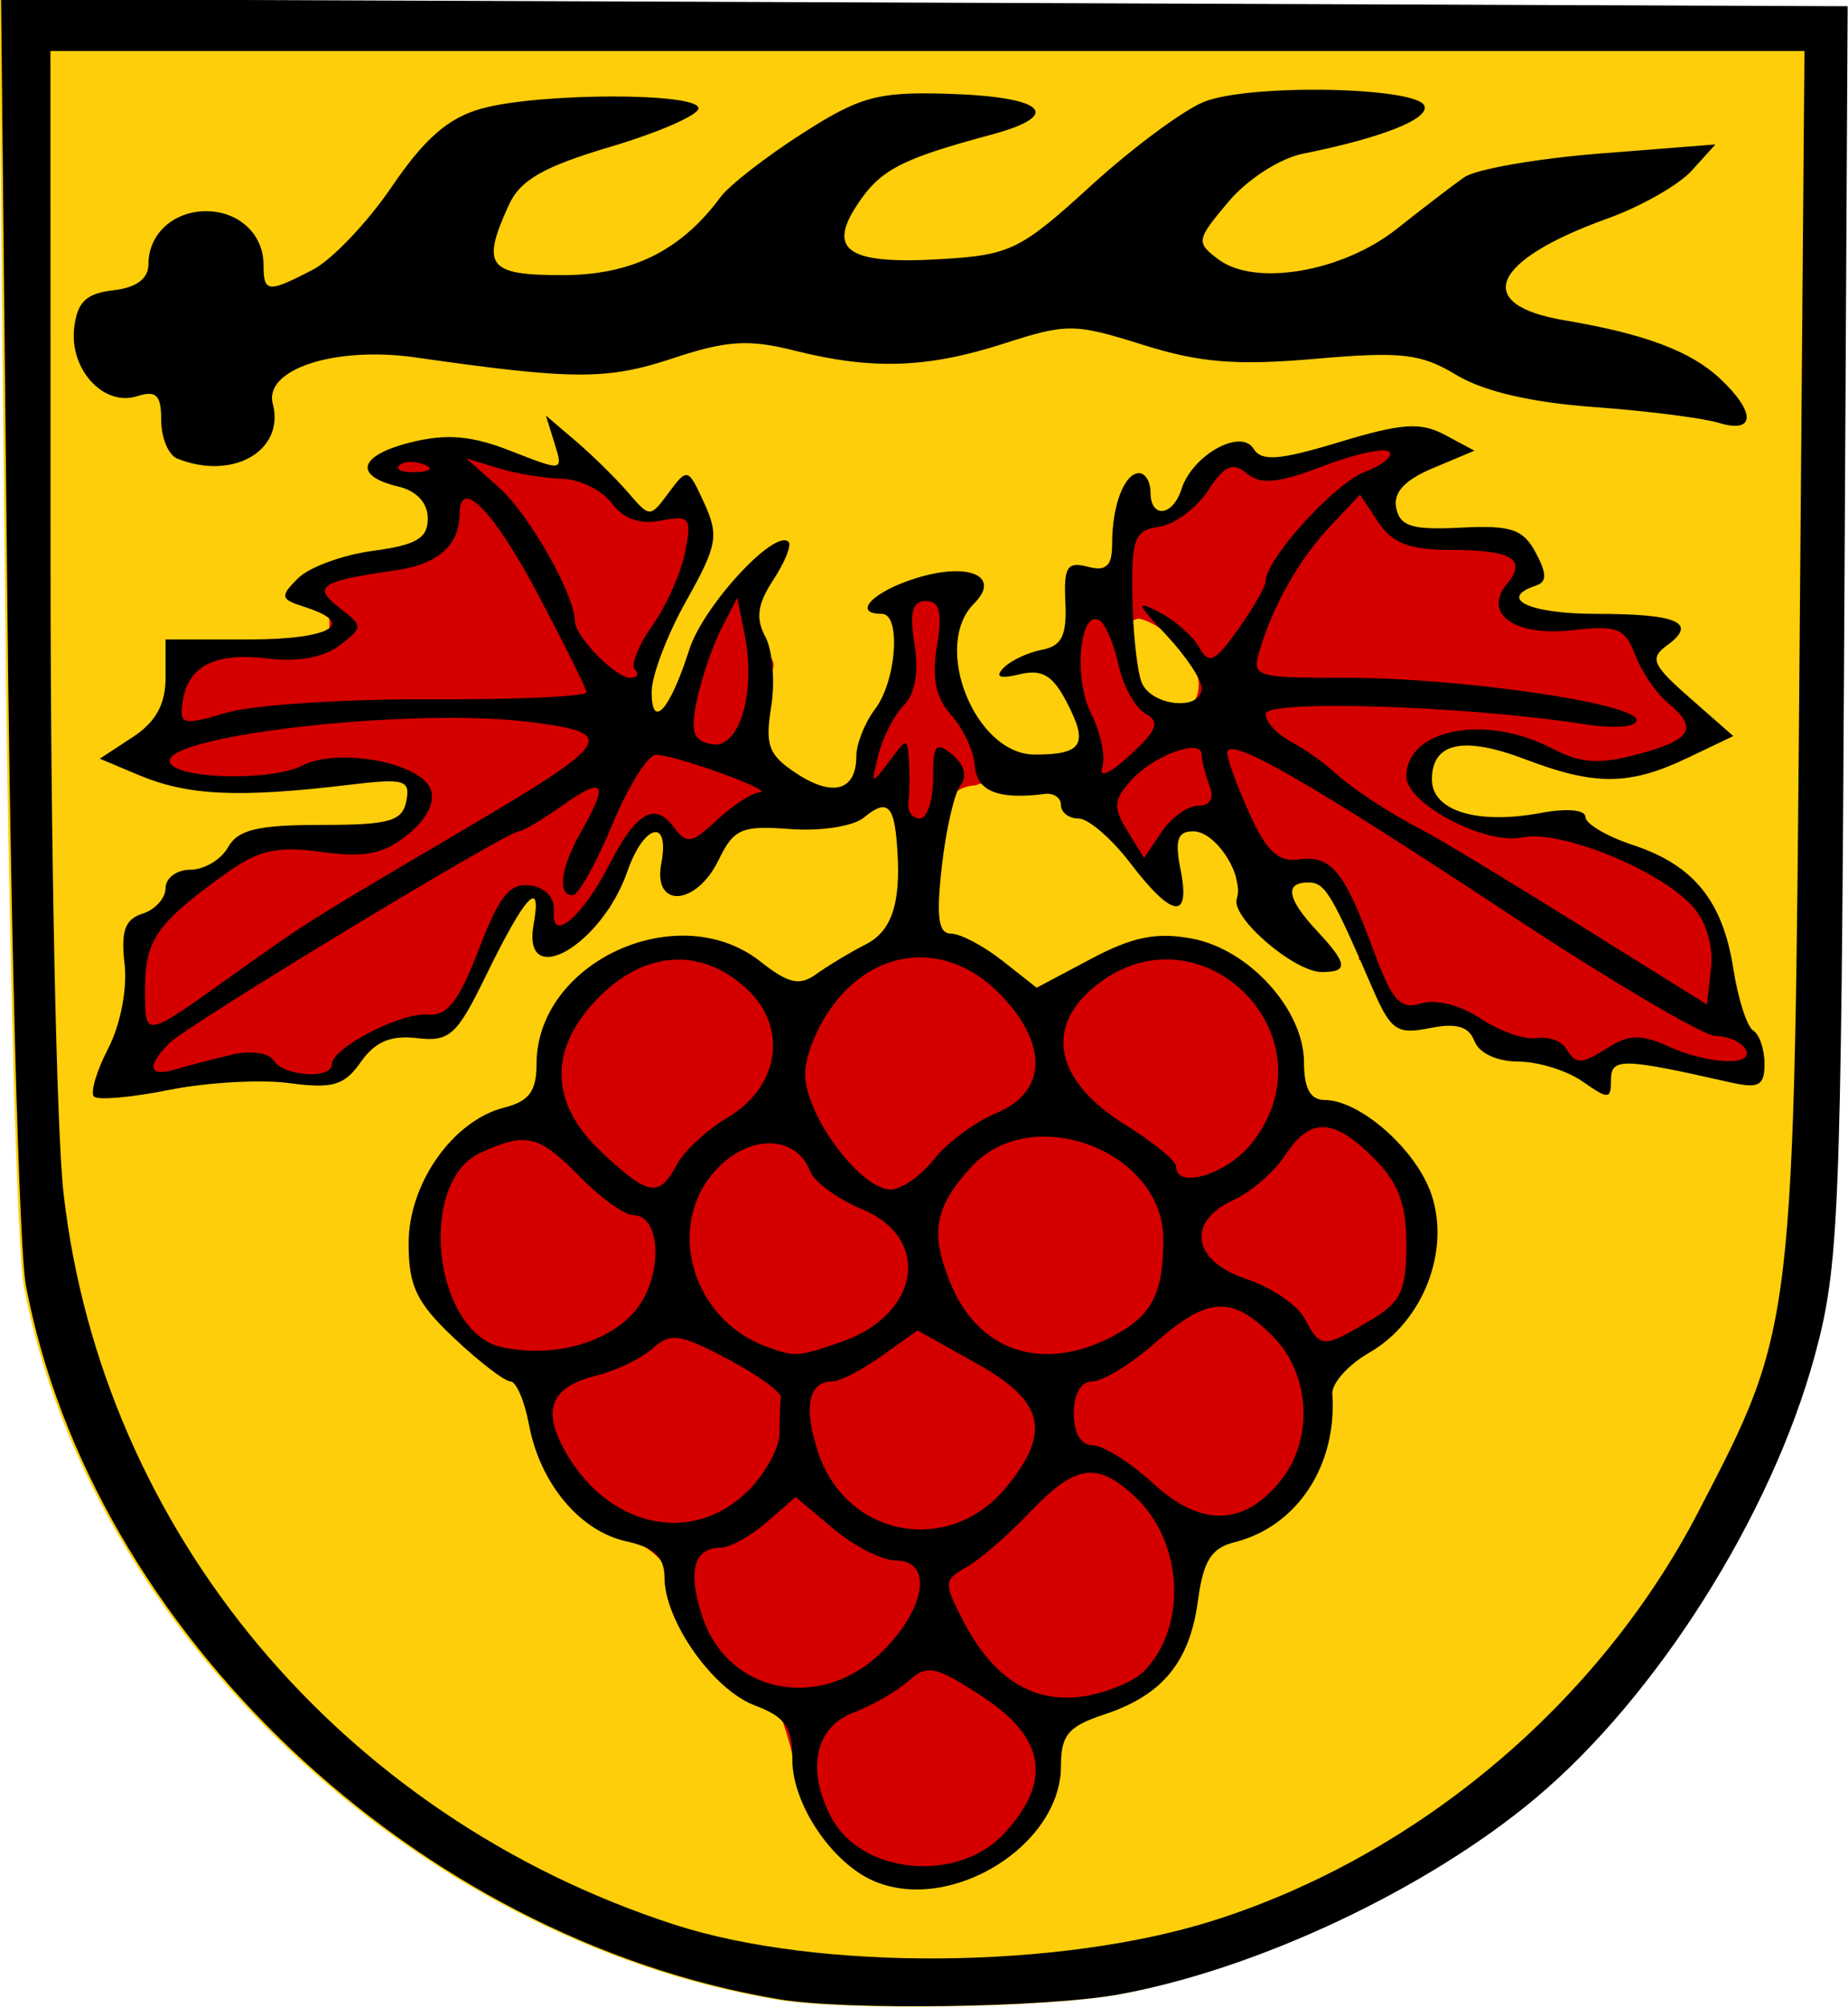 <?xml version="1.0" encoding="UTF-8" standalone="no"?>
<!-- Created with Inkscape (http://www.inkscape.org/) -->

<svg
   xmlns:dc="http://purl.org/dc/elements/1.1/"
   xmlns:cc="http://creativecommons.org/ns#"
   xmlns:rdf="http://www.w3.org/1999/02/22-rdf-syntax-ns#"
   xmlns:svg="http://www.w3.org/2000/svg"
   xmlns="http://www.w3.org/2000/svg"
   version="1.1"
   width="700"
   height="760.097"
   id="svg2">
  <defs
     id="defs4" />
  <g
     transform="translate(906.859,816.377)"
     id="layer1">
    <g
       transform="matrix(1.125,0,0,1.125,112.93,7.008)"
       id="g3133">
      <path
         d="m -644.747,-58.605 c -122.381,-20.435 -231.648,-123.938 -253.753,-240.369 -2.249,-11.844 -5.049,-114.136 -6.224,-227.317 l -2.135,-205.782 310.869,1.204 310.869,1.204 -1.152,211.038 c -1.075,196.882 -1.741,213.205 -9.934,243.34 -14.554,53.532 -53.012,114.53 -93.827,148.82 -36.54,30.698 -93.708,57.66 -140.295,66.166 -24.479,4.469 -91.828,5.467 -114.419,1.695 z"
         id="path3010-8"
         style="opacity:0.96;fill:#ffcc00;fill-opacity:1" />
      <path
         d="m -846.813,-577.504 c -2.961,-1.195 -5.384,-6.987 -5.384,-12.871 0,-8.54 -1.646,-10.176 -8.16,-8.109 -11.206,3.557 -22.767,-9.023 -21.145,-23.009 1.012,-8.726 4.01,-11.613 13.155,-12.665 7.842,-0.902 11.844,-3.886 11.844,-8.829 0,-10.091 8.395,-17.803 19.381,-17.803 11.093,0 19.381,7.735 19.381,18.089 0,9.343 1.39,9.482 16.516,1.66 6.48,-3.351 18.497,-15.976 26.704,-28.057 10.918,-16.07 18.968,-23.097 29.997,-26.185 19.391,-5.43 73.217,-5.536 73.217,-0.145 0,2.268 -13.25,8.07 -29.445,12.893 -22.88,6.814 -30.562,11.221 -34.455,19.766 -9.327,20.471 -6.987,23.512 18.097,23.512 23.258,0 39.893,-8.212 53.213,-26.268 2.891,-3.919 15.22,-13.519 27.399,-21.334 19.396,-12.447 25.391,-14.12 48.329,-13.488 33.4,0.921 40.286,7.108 15.374,13.816 -30.531,8.221 -37.354,11.808 -45.184,23.758 -10.095,15.406 -2.614,20.047 29.141,18.078 22.529,-1.397 26.186,-3.209 49.529,-24.545 13.862,-12.67 31.018,-25.421 38.125,-28.335 15.088,-6.188 72.169,-5.122 74.339,1.387 1.478,4.435 -14.75,10.802 -40.844,16.024 -7.868,1.575 -18.777,8.597 -25.184,16.21 -10.836,12.877 -10.974,13.679 -3.347,19.402 12.338,9.258 41.81,4.195 60.095,-10.325 8.572,-6.807 18.759,-14.605 22.639,-17.329 3.879,-2.724 24.496,-6.327 45.815,-8.006 l 38.762,-3.053 -7.946,8.797 c -4.37,4.838 -17.109,12.092 -28.308,16.119 -39.346,14.149 -45.685,29.059 -14.578,34.289 26.828,4.511 42.415,10.332 52.283,19.526 12.261,11.423 12.077,18.807 -0.374,14.996 -5.33,-1.631 -24.226,-4.021 -41.992,-5.309 -20.979,-1.522 -37.181,-5.294 -46.221,-10.76 -12.02,-7.268 -18.516,-8.015 -47.618,-5.477 -26.523,2.314 -38.876,1.308 -58.014,-4.725 -22.904,-7.22 -25.606,-7.248 -46.552,-0.483 -25.943,8.379 -44.585,9.02 -70.74,2.435 -15.471,-3.896 -22.845,-3.421 -41.12,2.649 -21.98,7.301 -33.469,7.253 -86.536,-0.355 -26.919,-3.859 -51.04,3.97 -48.003,15.581 4.148,15.863 -13.521,26.005 -32.185,18.474 z"
         id="path3014"
         style="fill:#000000" />
      <path
         d="m -492.477,-580.418 c -12.814,5.279 -12.522,19.263 -25.408,24.177 -4.763,0.548 -6.093,-9.309 -5.865,-13.165 -6.425,7.087 -5.668,17.204 -8.375,25.75 -2.456,4.901 -9.008,3.932 -13.031,3.625 1.072,9.348 4.457,22.041 -4.406,28.844 0.614,-0.413 9.096,15.62 7.75,29.844 -0.94,8.413 -11.673,9.112 -18,6.688 -19.215,-4.942 -32.229,-26.95 -27.094,-46.156 2.873,-4.669 8.765,-8.283 7.125,-14.688 -1.251,-4.611 -7.398,-1.294 -10.562,-1.406 -7.293,1.427 -14.3,4.263 -21.094,7.344 10.207,6.295 11.59,20.918 5.5,30.594 -4.068,5.654 -8.227,11.598 -8.969,18.75 -0.932,8.803 -9.005,19.463 -18.812,16.594 -11.949,-6.069 -22.194,-20.36 -17.906,-34.188 0.585,-4.682 8.402,-8.017 4.562,-12.906 -4.496,-6.84 -8.234,-15.977 -3.281,-23.625 1.697,-4.148 5.558,-8.787 6.344,-12.406 -8.472,2.733 -13.978,10.966 -19.625,17.312 -6.693,8.139 -9.374,18.346 -12.844,28.031 -1.762,4.876 -6.95,12.498 -12.812,8.906 -5.663,-5.689 -0.143,-14.312 1.702,-20.455 3.65,-10.129 8.645,-19.872 15.798,-27.889 2.527,-6.865 1.765,-14.934 -0.031,-21.875 -0.663,-3.41 -4.298,-6.68 -6.948,-2.886 2.409,17.135 -22.016,3.894 -27.311,-8.91 -3.208,-2.96 -7.093,-6.393 -10.46,-8.361 3.48,3.413 2.693,10.24 -3.062,9.844 -6.673,-0.533 -12.68,-4.382 -19.479,-4.735 -13.796,-2.585 -29.171,-5.071 -42.354,0.707 8.762,6.553 13.545,6.723 17.958,10.81 5.665,4.963 4.992,14.589 -1.594,18.406 -11.254,7.944 -26.862,2.845 -38.112,11.007 -1.844,1.448 -2.582,3.861 -1.394,5.138 5.826,1.428 10.078,4.935 8.819,12.293 -3.207,7.719 -13.65,6.06 -20.25,5.375 -9.793,-1.02 -22.241,-3.884 -30.188,3.562 -2.101,4.948 -1.413,10.823 -5.031,15.25 -4.66,8.343 -4.389,11.116 -11.023,17.897 7.22,-0.349 7.1,5.84 13.429,8.916 9.878,1.836 72.597,-6.703 81.388,-0.536 3.784,7.12 -1.252,20.698 -54.686,19.958 -5.468,6.08 -16.925,12.843 -24.796,14.859 -3.677,5.498 -7.34,12.161 -14.906,12.281 -1.981,3.874 -0.862,9.726 -1.312,14.25 0.549,13.188 4.437,27.638 -5.93,37.163 -2.227,2.219 -4.329,4.777 0.191,4.169 15.543,1.505 26.371,-3.441 41.458,-5.801 3.622,-0.192 17.595,-0.689 19.508,2.417 10.032,4.043 14.187,5.317 19.836,-5.323 3.811,-6.357 10.64,-12.505 18.719,-10.656 5.303,0.7 13.226,3.969 16.344,-2.5 9.261,-13.28 11.287,-30.295 20.094,-43.656 4.793,-3.773 10.789,2.344 9.531,7.5 0.361,5.642 4.122,5.538 3.456,10.382 10.343,-3.58 8.188,-9.264 18.794,-12.35 1.473,-6.224 1.671,-12.929 5.906,-18.188 2.763,-4.336 6.384,-10.953 12.094,-10.594 5.804,2.493 2.082,9.58 1.656,14.062 -0.259,2.161 -2.899,7.847 1.938,6.438 3.745,0.348 10.383,0.445 10,-5.031 2.074,-7.756 6.666,-17.02 15.156,-18.906 9.913,-0.977 18.858,9.754 28.469,3.812 8.323,-3.367 15.987,-8.104 24.188,-11.688 -1.485,16.173 2.6,33.32 -3.125,48.812 -4.037,5.718 -12.602,3.752 -17.278,8.931 -6.1,4.394 -13.572,12.311 -21.628,7.632 -6.635,-3.989 -12.034,-10.547 -20.353,-11.022 -18.649,-4.23 -41.902,-0.015 -52.178,17.803 -6.493,10.325 -3.46,24.626 -11.531,34.062 -4.69,3.942 -11.485,2.307 -16.25,6.375 -14.34,8.787 -24.678,25.285 -24.438,42.188 2.496,17.439 15.292,32.806 31.312,39.906 8.229,4.505 11.243,14.183 10.906,23.062 3.113,17.506 18.414,29.877 34.312,35.969 7.283,3.767 13.598,10.831 13.062,19.5 3.688,13.981 12.952,27.257 26.094,33.594 5.343,0.305 9.3,4.219 10.5,9.25 4.253,11.812 4.387,25.476 13.125,35.312 6.915,9.947 18.36,17.475 30.906,16.469 12.325,0.924 25.725,-1.626 33.5,-11.969 9.149,-9.412 12.9,-22.377 15.969,-34.719 3.071,-7.622 11.061,-10.894 18.375,-12.875 16.664,-7.824 26.009,-26.696 24.031,-44.906 0.285,-7.013 6.822,-13.414 14.031,-11.969 15.509,-3.58 26.039,-18.309 30.688,-32.75 2.39,-11.082 3.529,-25.397 15.188,-30.781 12.792,-6.811 21.285,-20.447 21.396,-34.905 0.976,-20.182 -12.474,-41.404 -33.271,-44.658 -8.523,-2.78 -13.074,-11.714 -13.031,-20.312 -2.97,-14.468 -13.757,-27.591 -27.375,-33.344 -11.612,-3.062 -24.684,-2.69 -35.969,1.656 -7.34,3.91 -12.364,10.774 -18.719,16 -10.328,-7.963 -20.296,-17.618 -33.188,-20.906 -7.753,-9.113 -5.864,-22.313 -5.531,-33.438 0.125,-8.479 4.505,-18.662 14.188,-19.125 10.376,-3.892 30.973,0.346 39.125,11.719 8.49,4.991 14.518,12.869 20.062,20.75 2.423,2.437 6.123,5.584 9.562,4.75 -2.295,-7.198 -8.578,-16.248 -2.906,-23.281 6.659,-5.077 14.507,1.868 18.125,7.469 5.723,7.474 2.514,18.648 10.094,25.219 5.991,7.238 15.032,12.824 24.75,12.5 -5.794,-8.117 -14.262,-15.751 -15.312,-26.25 2.709,-6.581 11.123,-3.213 14.844,0.594 6.492,6.475 11.739,15.916 10.75,25.312 11.251,4.474 10.762,20.846 16.187,23.219 4.083,0.353 6.282,-5.006 10.719,-4.25 11.571,-0.569 16.457,15.68 28.344,13.219 9.835,-3.451 18.034,5.721 25.125,10.375 3.587,-4.078 5.423,-11.842 11.677,-12.177 10.041,-1.245 20.266,6.106 30.166,7.145 2.551,0.12 10.681,1.748 11.78,-0.724 -0.8,-14.53 -10.963,-27.572 -10.874,-42.276 -2.296,-12.269 -11.157,-22.89 -21.938,-28.719 -7.297,-1.414 -14.82,-2.527 -20.938,-7.25 -6.525,-4.612 -14.747,-6.624 -22.705,-4.608 -11.786,2.027 -26.233,1.743 -34.17,-8.517 -4.165,-4.84 -3.037,-13.349 3.5,-15.469 13.688,-6.514 28.961,-0.434 41.906,4.906 13.114,4.027 28.671,4.202 39.938,-4.406 3.924,-2.209 8.118,-3.938 12.156,-5.844 -8.073,-8.684 -21.332,-14.692 -23.062,-27.688 -0.601,-4.162 4.412,-7.429 6.312,-8.812 -14.304,-5.312 -29.968,-3.023 -44.906,-2.562 -5.138,0.505 -11.419,-4.329 -8.281,-9.75 1.824,-4.557 8.413,-4.184 11.375,-5.594 -5.643,-9.751 -17.345,-13.94 -28.312,-12.688 -7.405,0.606 -18.337,2.139 -22.062,-6.156 -3.08,-9.282 1.61,-16.992 8.97,-20.413 2.173,-1.452 4.868,-1.69 6.251,-2.743 -19.406,-8.34 -34.584,-0.34 -53.096,6.438 -9.457,0.316 -15.93,-1.941 -17.634,-6.355 z m -30.46,56.793 c 8.499,2.04 14.132,9.897 18.625,16.875 3.572,5.982 0.285,15.076 -7.219,15.594 -9.902,0.813 -15.368,-10.117 -16.062,-18.625 -0.901,-4.452 -1.506,-13.091 4.656,-13.844 z"
         id="path3004"
         style="fill:#d40000" />
      <path
         d="m -644.002,-58.738 c -122.381,-20.435 -231.648,-123.938 -253.753,-240.369 -2.249,-11.844 -5.049,-114.136 -6.224,-227.317 l -2.135,-205.782 310.869,1.204 310.869,1.204 -1.152,211.038 c -1.075,196.882 -1.741,213.205 -9.934,243.34 -14.554,53.532 -53.012,114.53 -93.827,148.82 -36.54,30.698 -93.708,57.66 -140.295,66.166 -24.479,4.469 -91.828,5.467 -114.419,1.695 z m 146.435,-26.64 c 68.76,-21.928 129.565,-73.25 162.92,-137.51 32.453,-62.524 32.209,-60.45 34.069,-288.333 l 1.662,-203.501 -295.289,0 -295.289,0 0.035,173.353 c 0.021,95.344 1.997,190.476 4.395,211.405 13.005,113.51 93.291,209.598 205.572,246.032 48.614,15.775 129.953,15.128 181.925,-1.446 z m -114.615,-13.171 c -14.123,-6.018 -27.513,-25.893 -27.513,-40.839 0,-11.049 -2.345,-14.434 -12.708,-18.346 -14.001,-5.285 -30.32,-28.436 -30.345,-43.049 -0.013,-6.871 -3.426,-10.097 -12.884,-12.175 -15.627,-3.432 -29.019,-19.481 -32.72,-39.211 -1.51,-8.05 -4.33,-14.637 -6.267,-14.637 -1.937,0 -10.442,-6.528 -18.902,-14.506 -12.723,-11.999 -15.381,-17.524 -15.381,-31.971 0,-20.205 14.951,-41.382 32.289,-45.733 8.243,-2.069 10.78,-5.502 10.78,-14.586 0,-34.414 47.696,-56.331 75.314,-34.607 9.543,7.507 13.247,8.345 18.885,4.276 3.857,-2.784 11.374,-7.298 16.704,-10.03 9.24,-4.736 12.197,-14.982 10.28,-35.62 -1.069,-11.505 -3.629,-13.14 -11.001,-7.021 -3.498,2.903 -14.521,4.617 -24.72,3.844 -16.448,-1.247 -19.021,-0.135 -24.174,10.448 -7.567,15.54 -22.193,16.357 -19.272,1.077 2.943,-15.397 -5.825,-13.326 -11.41,2.694 -8.812,25.279 -35.67,40.39 -31.573,17.764 2.884,-15.925 -2.852,-9.716 -16.087,17.413 -9.813,20.114 -12.204,22.277 -23.201,20.986 -8.803,-1.034 -14.131,1.23 -18.891,8.026 -5.551,7.924 -9.467,9.085 -24.064,7.127 -9.589,-1.286 -27.783,-0.26 -40.432,2.28 -12.649,2.54 -24.064,3.553 -25.366,2.25 -1.303,-1.303 0.864,-8.619 4.814,-16.258 4.101,-7.931 6.457,-20.106 5.491,-28.38 -1.296,-11.099 0.121,-15.066 6.056,-16.949 4.261,-1.352 7.747,-5.235 7.747,-8.629 0,-3.394 3.78,-6.17 8.4,-6.17 4.62,0 10.301,-3.392 12.626,-7.537 3.326,-5.932 9.998,-7.537 31.335,-7.537 22.979,0 27.351,-1.219 28.695,-8.003 1.422,-7.177 -0.566,-7.745 -19.277,-5.502 -37.241,4.464 -54.27,3.668 -70.873,-3.313 l -13.044,-5.484 11.069,-7.253 c 7.784,-5.1 11.069,-11.057 11.069,-20.074 l 0,-12.821 27.995,0 c 27.573,0 36.697,-5.271 18.901,-10.92 -8.276,-2.627 -8.484,-3.496 -2.31,-9.67 3.731,-3.731 15.091,-7.893 25.245,-9.248 14.607,-1.95 18.461,-4.221 18.461,-10.883 0,-5.246 -3.748,-9.305 -9.945,-10.767 -15.332,-3.619 -13.292,-10.541 4.394,-14.91 11.994,-2.963 20.378,-2.223 33.584,2.965 17.505,6.876 17.584,6.862 14.669,-2.511 l -2.932,-9.425 10.1,8.614 c 5.555,4.738 13.439,12.49 17.521,17.228 7.406,8.597 7.433,8.597 13.782,0.043 6.214,-8.373 6.489,-8.289 11.916,3.621 4.987,10.945 4.364,14.31 -6.082,32.894 -6.4,11.386 -11.637,25.164 -11.637,30.618 0,13.076 6.167,6.137 12.688,-14.276 4.686,-14.668 28.818,-40.825 33.419,-36.224 1.076,1.076 -1.243,6.84 -5.154,12.809 -5.325,8.127 -5.995,12.936 -2.67,19.149 2.442,4.563 3.326,15.162 1.965,23.553 -2.118,13.05 -0.875,16.305 8.597,22.511 12.225,8.01 20.065,5.728 20.065,-5.839 0,-4.145 2.846,-11.299 6.323,-15.897 7.189,-9.505 8.8,-32.048 2.29,-32.048 -10.31,0 -2.948,-7.586 11.735,-12.092 17.664,-5.421 28.487,-0.566 19.275,8.646 -14.292,14.292 0.407,50.821 20.451,50.821 16.023,0 18.147,-3.388 10.904,-17.393 -4.811,-9.304 -8.395,-11.465 -15.979,-9.635 -6.696,1.615 -8.42,0.949 -5.47,-2.116 2.369,-2.461 8.183,-5.218 12.921,-6.126 6.724,-1.289 8.465,-4.774 7.935,-15.89 -0.574,-12.04 0.591,-13.908 7.537,-12.091 6.343,1.659 8.215,-0.134 8.215,-7.863 0,-12.823 4.152,-23.637 9.075,-23.637 2.115,0 3.846,2.907 3.846,6.46 0,8.918 7.502,8.136 10.429,-1.087 3.624,-11.419 19.956,-20.572 24.266,-13.6 2.698,4.365 8.62,3.905 28.938,-2.247 21.003,-6.359 27.315,-6.788 35.492,-2.412 l 9.946,5.323 -13.949,5.865 c -9.618,4.044 -13.462,8.227 -12.382,13.472 1.268,6.154 5.419,7.41 21.736,6.575 16.936,-0.866 20.979,0.482 25.221,8.408 3.768,7.04 3.8,9.857 0.128,11.081 -13.16,4.387 -2.252,9.537 20.199,9.537 27.593,0 34.324,2.983 23.911,10.596 -5.969,4.364 -5.002,6.585 7.734,17.767 l 14.555,12.779 -15.538,7.423 c -19.343,9.241 -31.107,9.336 -54.402,0.44 -20.934,-7.995 -31.532,-5.721 -31.532,6.766 0,10.573 15.278,15.27 36.637,11.263 8.77,-1.645 15.046,-1.084 15.046,1.345 0,2.292 7.187,6.54 15.97,9.439 20.51,6.769 30.275,18.814 33.847,41.749 1.573,10.096 4.574,19.417 6.669,20.712 2.095,1.295 3.81,6.342 3.81,11.216 0,7.447 -1.891,8.433 -11.844,6.177 -36.026,-8.166 -39.839,-8.242 -39.839,-0.792 0,6.651 -0.813,6.698 -9.572,0.564 -5.265,-3.687 -15.016,-6.705 -21.67,-6.705 -7.104,0 -13.186,-2.837 -14.736,-6.875 -1.915,-4.989 -6.042,-6.194 -15.049,-4.392 -11.13,2.226 -13.129,0.823 -19.358,-13.583 -13.874,-32.085 -15.918,-35.446 -21.555,-35.446 -8.098,0 -7.122,5.498 2.881,16.235 10.422,11.186 10.755,13.913 1.698,13.913 -9.325,0 -30.726,-18.437 -28.645,-24.678 2.591,-7.773 -7.048,-22.698 -14.658,-22.698 -5.311,0 -6.267,2.899 -4.263,12.921 3.425,17.125 -2.773,16.334 -16.874,-2.153 -6.324,-8.291 -14.175,-15.074 -17.447,-15.074 -3.272,0 -5.949,-2.023 -5.949,-4.496 0,-2.473 -2.423,-4.181 -5.384,-3.797 -15.688,2.037 -22.973,-0.868 -23.617,-9.417 -0.377,-5.003 -3.957,-12.711 -7.956,-17.13 -5.199,-5.745 -6.569,-12.358 -4.809,-23.206 1.856,-11.439 0.945,-15.172 -3.704,-15.172 -4.592,0 -5.575,3.721 -3.849,14.579 1.479,9.306 0.194,16.706 -3.552,20.458 -3.228,3.233 -7.092,10.724 -8.587,16.646 -2.584,10.236 -2.41,10.355 3.528,2.407 6.183,-8.276 6.251,-8.276 6.756,0 0.281,4.598 0.196,10.783 -0.189,13.744 -0.385,2.961 1.324,5.384 3.797,5.384 2.473,0 4.496,-6.052 4.496,-13.448 0,-11.514 0.937,-12.671 6.513,-8.042 3.997,3.317 5.057,7.265 2.745,10.218 -2.072,2.647 -4.912,14.987 -6.311,27.423 -1.926,17.126 -1.165,22.611 3.134,22.611 3.122,0 10.881,4.094 17.242,9.097 l 11.565,9.097 18.342,-9.731 c 14.029,-7.443 22.019,-9.041 33.979,-6.797 19.268,3.615 37.69,24.012 37.69,41.733 0,8.655 2.148,12.59 6.872,12.59 12.061,0 31.11,16.889 36.099,32.005 6.317,19.142 -3.042,42.778 -21.026,53.1 -7.077,4.062 -12.665,10.317 -12.417,13.9 1.664,24.061 -11.87,44.611 -32.846,49.876 -7.91,1.985 -10.593,6.259 -12.404,19.759 -2.77,20.649 -11.964,31.798 -31.556,38.264 -12.094,3.991 -14.553,6.919 -14.553,17.322 0,26.855 -37.168,49.76 -62.932,38.782 z m 43.757,-15.989 c 16.287,-17.574 13.985,-32.208 -7.256,-46.115 -15.778,-10.33 -18.614,-10.945 -24.773,-5.372 -3.825,3.462 -12.281,8.319 -18.791,10.794 -12.877,4.896 -15.836,19.341 -7.248,35.388 10.223,19.101 42.545,22.054 58.067,5.305 z m 47.002,-54.577 c 14.813,-14.813 13.415,-43.655 -2.849,-58.808 -12.935,-12.051 -20.06,-10.995 -35.53,5.264 -7.325,7.699 -16.932,16.007 -21.349,18.464 -7.578,4.214 -7.635,5.231 -1.009,18.043 10.043,19.421 23.68,27.974 40.492,25.395 7.723,-1.185 16.833,-4.946 20.245,-8.358 z m -87.792,-6.913 c 14.633,-14.633 16.872,-30.48 4.306,-30.48 -4.556,0 -13.995,-4.806 -20.976,-10.68 l -12.693,-10.68 -9.831,8.527 c -5.407,4.69 -12.328,8.527 -15.379,8.527 -9.128,0 -11.257,7.927 -6.225,23.175 8.659,26.237 40.156,32.253 60.797,11.611 z m 41.64,-55.252 c 15.187,-18.59 12.693,-28.814 -10.138,-41.575 l -19.85,-11.095 -12.04,8.573 c -6.622,4.715 -14.049,8.573 -16.504,8.573 -8.165,0 -9.948,8.614 -4.93,23.817 9.503,28.796 44.264,35.208 63.463,11.706 z m -86.998,1.281 c 5.814,-5.814 10.571,-14.536 10.571,-19.381 0,-4.845 0.189,-10.263 0.42,-12.04 0.231,-1.777 -7.843,-7.6 -17.943,-12.941 -16.019,-8.471 -19.234,-8.926 -25.185,-3.566 -3.752,3.38 -12.308,7.514 -19.013,9.188 -14.848,3.706 -18.182,10.945 -11.152,24.209 14.181,26.754 43.288,33.543 62.301,14.53 z m 179.521,-3.687 c 11.012,-13.954 9.688,-35.761 -2.939,-48.387 -13.805,-13.805 -21.754,-13.334 -39.616,2.349 -8.094,7.106 -17.556,12.921 -21.026,12.921 -3.86,0 -6.31,4.181 -6.31,10.767 0,6.649 2.445,10.767 6.392,10.767 3.516,0 12.722,5.811 20.458,12.913 16.103,14.784 30.68,14.334 43.041,-1.33 z m -217.929,-56.429 c 9.742,-11.056 9.52,-32.678 -0.335,-32.678 -2.882,0 -10.893,-5.76 -17.802,-12.801 -13.95,-14.216 -18.107,-15.235 -33.511,-8.216 -21.587,9.836 -15.91,60.649 7.324,65.551 16.879,3.561 35.015,-1.29 44.325,-11.855 z m 69.962,9.938 c 26.281,-9.162 30.28,-34.77 6.952,-44.517 -8.324,-3.478 -16.256,-9.245 -17.625,-12.815 -4.475,-11.663 -18.846,-12.699 -30.056,-2.168 -19.311,18.142 -10.873,51.599 15.441,61.218 9.593,3.507 10.472,3.447 25.29,-1.718 z m 90.689,-1.541 c 13.658,-7.063 17.536,-14.362 17.536,-33.009 0,-29.594 -44.039,-46.375 -64.386,-24.534 -12.735,13.669 -14.307,22.56 -7.059,39.908 9.402,22.502 30.899,29.534 53.909,17.635 z m 86.858,-5.395 c 10.677,-6.307 12.508,-10.061 12.508,-25.646 0,-13.818 -2.665,-20.922 -10.963,-29.22 -13.625,-13.625 -21.403,-13.849 -29.914,-0.86 -3.641,5.557 -11.438,12.299 -17.327,14.982 -16.042,7.309 -13.847,20.586 4.4,26.608 8.309,2.742 17.099,8.707 19.533,13.255 5.399,10.087 6.125,10.117 21.762,0.88 z m -233.105,-52.682 c 2.469,-4.614 10.116,-11.712 16.993,-15.775 17.7,-10.456 20.587,-30.651 6.244,-43.67 -15.106,-13.712 -33.776,-12.614 -49.289,2.899 -17.313,17.313 -17.036,35.79 0.787,52.44 15.776,14.737 19.272,15.305 25.265,4.107 z m 86.569,-1.796 c 4.406,-5.601 13.891,-12.62 21.078,-15.597 16.883,-6.993 17.485,-22.972 1.494,-39.664 -16.644,-17.372 -39.611,-16.881 -54.801,1.171 -6.281,7.464 -11.15,18.605 -11.15,25.511 0,13.697 18.645,38.762 28.835,38.762 3.594,0 10.139,-4.583 14.545,-10.184 z m 107.049,-5.471 c 28.724,-36.516 -18.619,-82.219 -53.811,-51.947 -16.17,13.909 -11.844,31.534 11.256,45.857 9.364,5.806 17.026,12.105 17.026,13.997 0,7.932 17.279,2.58 25.529,-7.907 z m -343.632,-29.712 c 6.456,-1.536 12.618,-0.694 14.252,1.949 3.291,5.324 19.597,6.387 19.597,1.278 0,-5.528 23.264,-17.577 32.36,-16.76 6.459,0.58 10.451,-4.542 17.104,-21.946 6.869,-17.967 10.476,-22.459 17.293,-21.532 5.26,0.715 8.371,4.163 7.99,8.856 -0.867,10.685 9.688,1.677 18.736,-15.99 8.881,-17.343 15.184,-21.082 21.441,-12.721 4.576,6.115 6.094,5.886 14.81,-2.234 5.341,-4.976 11.768,-9.132 14.282,-9.236 5.799,-0.24 -28.156,-12.579 -34.856,-12.667 -2.735,-0.034 -9.39,10.595 -14.79,23.623 -5.4,13.028 -11.4,23.688 -13.332,23.688 -5.266,0 -3.977,-9.424 2.946,-21.535 9.337,-16.334 7.722,-18.713 -6.048,-8.907 -6.88,4.899 -13.613,8.907 -14.962,8.907 -4.002,0 -111.468,65.106 -117.619,71.257 -7.845,7.845 -7.057,11.572 1.885,8.915 4.145,-1.232 12.655,-3.457 18.911,-4.946 z m 464.278,-2.846 c 6.384,-3.987 10.775,-3.987 19.525,0 13.722,6.252 29.622,6.764 25.958,0.837 -1.464,-2.369 -5.964,-4.307 -10,-4.307 -4.036,0 -35.416,-18.53 -69.733,-41.178 -68.26,-45.049 -94.696,-60.161 -94.696,-54.132 0,2.158 3.392,11.404 7.537,20.545 5.716,12.605 9.71,16.311 16.528,15.337 10.899,-1.557 15.231,3.701 25.139,30.514 6.321,17.104 9.051,20.161 16.027,17.947 4.904,-1.556 13.257,0.557 20.041,5.071 6.398,4.257 14.853,7.232 18.789,6.611 3.936,-0.62 8.411,0.903 9.945,3.385 3.531,5.713 4.875,5.656 14.941,-0.631 z m -462.731,-24.753 c 24.043,-17.157 24.018,-17.141 76.288,-47.939 51.215,-30.176 52.783,-32.734 22.4,-36.531 -41.344,-5.166 -129.421,5.39 -120.384,14.427 5.032,5.032 34.397,5.235 43.964,0.303 12.057,-6.215 39.801,-1.123 43.281,7.945 1.661,4.329 -1.209,10.014 -7.713,15.281 -8.137,6.589 -14.346,7.841 -28.954,5.839 -15.008,-2.057 -21.193,-0.689 -32.056,7.092 -23.299,16.689 -27.404,22.479 -27.404,38.65 0,17.316 -1.029,17.487 30.579,-5.069 z m 490.48,-22.346 c -11.236,-12.416 -44.715,-25.957 -57.443,-23.234 -12.371,2.647 -38.956,-11.346 -38.956,-20.505 0,-16.036 26.567,-21.183 48.987,-9.49 9.755,5.088 15.917,5.503 29.072,1.961 18.219,-4.906 20.342,-8.694 9.784,-17.456 -3.8,-3.154 -8.665,-10.353 -10.811,-15.998 -3.413,-8.978 -6.049,-10.016 -21.032,-8.285 -19.466,2.248 -30.469,-5.505 -22.108,-15.579 6.89,-8.302 1.667,-11.448 -19.009,-11.448 -13.808,0 -19.613,-2.221 -24.314,-9.302 l -6.176,-9.302 -9.789,10.379 c -10.524,11.159 -19.088,26.081 -23.876,41.604 -2.912,9.44 -2.176,9.69 28.526,9.662 38.579,-0.034 98.272,8.628 98.272,14.261 0,2.433 -7.517,2.958 -18.304,1.279 -39.258,-6.113 -106.596,-8.236 -106.596,-3.361 0,2.626 3.725,6.768 8.278,9.204 4.553,2.437 10.934,6.866 14.179,9.842 6.793,6.229 18.976,14.245 31.379,20.644 4.738,2.444 27.995,16.527 51.683,31.294 l 43.069,26.85 1.38,-12.326 c 0.824,-7.362 -1.67,-15.696 -6.193,-20.694 z m -166.477,-33.896 c 4.063,0 5.442,-2.485 3.782,-6.813 -1.438,-3.747 -2.614,-8.411 -2.614,-10.364 0,-5.701 -16.031,0.102 -23.703,8.58 -5.977,6.605 -6.181,9.154 -1.356,16.978 l 5.678,9.207 5.909,-8.794 c 3.25,-4.837 8.787,-8.794 12.305,-8.794 z m -17.774,-31.022 c -3.425,-1.917 -7.497,-9.265 -9.048,-16.33 -1.552,-7.065 -4.404,-13.824 -6.337,-15.019 -6.701,-4.141 -8.934,19.358 -2.964,31.183 3.278,6.494 4.992,14.714 3.807,18.267 -1.259,3.779 2.605,2.086 9.308,-4.078 9.278,-8.531 10.275,-11.202 5.234,-14.023 z m -134.931,-26.622 -2.484,-12.421 -5.296,10.268 c -2.913,5.647 -6.613,16.402 -8.222,23.899 -2.381,11.093 -1.473,13.92 4.874,15.182 9.263,1.842 15.045,-17.343 11.129,-36.928 z m -105.619,21.804 c 29.018,0.134 52.589,-0.954 52.381,-2.416 -0.208,-1.463 -7.476,-16.106 -16.151,-32.542 -14.928,-28.283 -26.46,-40.221 -26.605,-27.543 -0.124,10.825 -7.252,17.057 -21.891,19.14 -25.077,3.568 -27.793,5.407 -18.543,12.563 8.058,6.233 8.058,6.45 0.004,12.68 -5.119,3.96 -14.007,5.619 -23.688,4.422 -18.054,-2.233 -27.251,2.306 -29.09,14.356 -1.218,7.982 -0.162,8.258 14.755,3.847 8.837,-2.613 39.809,-4.641 68.827,-4.507 z m 259.491,-3.764 c 0,-2.831 -5.33,-10.835 -11.844,-17.786 -10.265,-10.953 -10.577,-11.982 -2.338,-7.72 5.228,2.705 11.241,8.018 13.361,11.807 3.272,5.847 5.254,4.924 13.105,-6.101 5.087,-7.145 9.25,-14.446 9.25,-16.226 0,-7.338 23.163,-32.876 33.322,-36.738 6.018,-2.288 9.747,-5.354 8.287,-6.815 -1.46,-1.46 -11.483,0.717 -22.273,4.838 -15.104,5.768 -21.006,6.341 -25.649,2.487 -4.786,-3.972 -7.491,-2.776 -13.107,5.794 -3.892,5.939 -11.289,11.399 -16.439,12.132 -8.264,1.177 -9.324,3.904 -9.024,23.223 0.186,12.039 1.579,25.121 3.095,29.072 3.134,8.167 20.254,9.887 20.254,2.034 z m -190.812,-6.21 c -1.509,-1.509 1.091,-8.129 5.778,-14.712 4.687,-6.582 9.671,-17.714 11.076,-24.737 2.351,-11.755 1.705,-12.607 -8.123,-10.728 -7.117,1.361 -12.647,-0.606 -16.586,-5.898 -3.25,-4.366 -10.754,-8.055 -16.676,-8.196 -5.922,-0.142 -15.613,-1.755 -21.535,-3.585 l -10.767,-3.328 11.242,10.046 c 10.027,8.96 25.366,36.058 25.366,44.813 0,5.054 13.68,19.069 18.613,19.069 2.396,0 3.122,-1.235 1.613,-2.744 z m -71.101,-69.108 c -3.109,-1.244 -6.824,-1.091 -8.255,0.34 -1.431,1.431 1.113,2.449 5.653,2.262 5.017,-0.207 6.038,-1.227 2.602,-2.602 z"
         id="path3010"
         style="fill:#000000" />
    </g>
  </g>
</svg>
